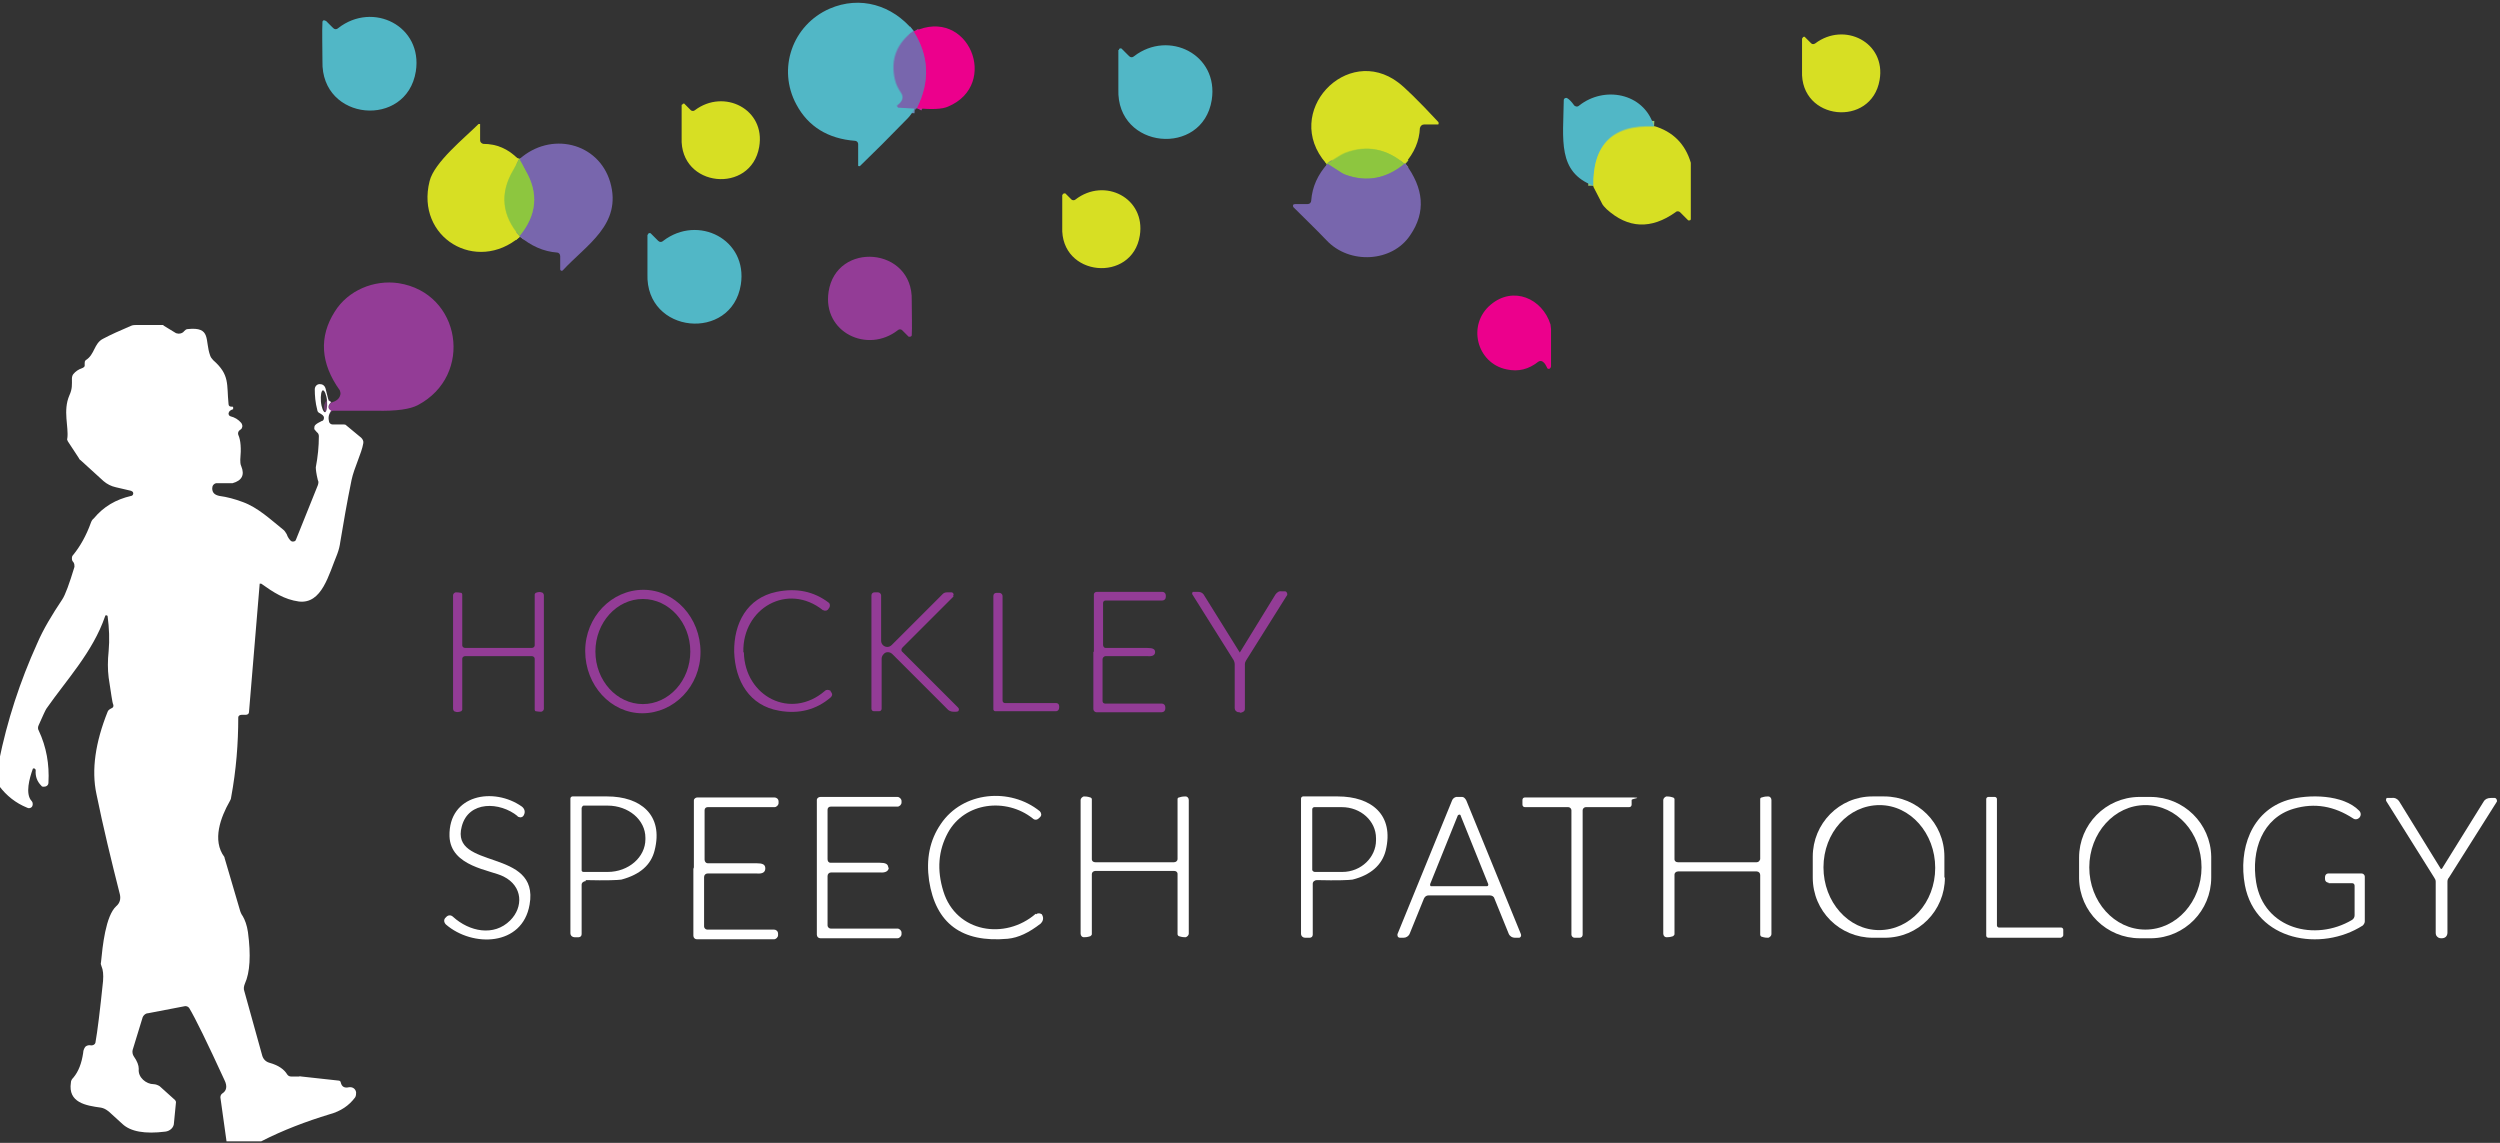 <?xml version="1.0" encoding="UTF-8"?>
<svg id="Layer_1" xmlns="http://www.w3.org/2000/svg" version="1.1" viewBox="0 0 490 224">
  <rect x="0" y="0" width="490" height="224" fill="#333333" stroke="none"/>
  <!-- Generator: Adobe Illustrator 29.5.1, SVG Export Plug-In . SVG Version: 2.1.0 Build 141)  -->
  <defs>
    <style>
      .st0 {
        stroke: #658fba;
      }

      .st0, .st1, .st2, .st3, .st4, .st5 {
        fill: none;
        stroke-width: 2px;
      }

      .st1 {
        stroke: #6a3e6c;
      }

      .st2 {
        stroke: #b2d331;
      }

      .st6 {
        fill: #ec008c;
      }

      .st7 {
        fill: #8dc63f;
      }

      .st3 {
        stroke: #839676;
      }

      .st8 {
        fill: #fff;
      }

      .st9 {
        fill: #51b7c6;
      }

      .st10 {
        fill: #933c96;
      }

      .st11 {
        fill: #7866ad;
      }

      .st12 {
        fill: #d7df23;
      }

      .st4 {
        stroke: #94cb75;
      }

      .st5 {
        stroke: #b2339d;
      }
    </style>
  </defs>
  <g>
    <path class="st0" d="M179,6c-3.4,2.5-4.6,5.7-3.7,9.6.2.9.6,1.7,1.2,2.6.6.8.4,1.7-.7,2.4-.1,0-.1.2,0,.3,0,0,.1,0,.2.1l3.3.2" vector-effect="non-scaling-stroke"/>
    <path class="st5" d="M179.7,21.2c2.6-5.2,2.4-10.2-.6-15" vector-effect="non-scaling-stroke"/>
    <path class="st2" d="M275.4,32.2c-3.6-3.1-7.6-3.9-11.8-2.3-1.2.5-2.4,1.5-3.7,2.1" vector-effect="non-scaling-stroke"/>
    <path class="st3" d="M275.4,32c-3.6,3-7.5,3.8-11.8,2.2-.2,0-.4-.2-.6-.3l-2.8-1.8" vector-effect="non-scaling-stroke"/>
    <path class="st4" d="M324.2,24.7c-8.1-.4-12,3.5-11.9,11.7" vector-effect="non-scaling-stroke"/>
    <path class="st2" d="M101.7,31.1c-.3.8-.7,1.5-1.2,2.3-2.6,4.6-2.2,8.9,1.4,13" vector-effect="non-scaling-stroke"/>
    <path class="st3" d="M101.8,46.3c3.4-4.1,3.9-8.4,1.2-12.9-.4-.8-.8-1.5-1.2-2.2" vector-effect="non-scaling-stroke"/>
    <path class="st1" d="M65,80.6c-.7-.5-.7-1,0-1.7" vector-effect="non-scaling-stroke"/>
  </g>
  <path class="st9" d="M179,6c-3.4,2.5-4.6,5.7-3.7,9.6.2.9.6,1.7,1.2,2.6.6.8.4,1.7-.7,2.4-.1,0-.1.2,0,.3,0,0,.1,0,.2.1l3.3.2c-.5.9-.9,1.5-1.4,2-3.5,3.6-6.6,6.7-9.3,9.3-.1.1-.3.1-.4,0,0,0,0-.1,0-.2v-4.1c0-.3-.3-.6-.6-.6-5.3-.4-9.2-2.8-11.5-7.1-3.8-7-.8-15.6,6.5-18.8,6-2.6,12.3-.7,16.4,4.3Z"/>
  <path class="st9" d="M63.9,4.1l1.4,1.4c.3.3.7.3,1,0,6.8-5.3,16.6-.4,15.2,8.5-1.8,11.2-18.6,9.8-18.3-2,0-2.5-.1-6,0-7.7,0-.2.2-.4.4-.3,0,0,.2,0,.2.1Z"/>
  <path class="st6" d="M179.7,21.2c2.6-5.2,2.4-10.2-.6-15,10.7-5.1,17,10.4,6.7,14.7-1.1.5-3.2.6-6.1.3Z"/>
  <path class="st11" d="M179,6c0,0,0,.1.1.2,3,4.8,3.2,9.8.6,15-.4.4-.5.5-.3.1l-3.3-.2c-.1,0-.2-.1-.2-.3,0,0,0-.1.1-.2,1-.8,1.2-1.6.7-2.4-.6-.9-1-1.7-1.2-2.6-.9-3.9.3-7.1,3.7-9.6Z"/>
  <path class="st12" d="M353.3,7.5c0-.2.2-.3.3-.3,0,0,.2,0,.2.1l1.2,1.2c.2.2.5.2.8,0,5.7-4.3,13.9-.2,12.6,7.2-1.6,9.3-15.6,8-15.2-1.8,0-2.1,0-5,0-6.4Z"/>
  <path class="st9" d="M219.3,9.8c0-.2.2-.4.4-.3,0,0,.2,0,.2.1l1.4,1.4c.3.3.7.3,1,0,6.8-5.2,16.6-.3,15.2,8.6-1.8,11.2-18.7,9.7-18.3-2.1,0-2.5,0-6,0-7.7Z"/>
  <path class="st12" d="M275.4,32.2c-3.6-3.1-7.6-3.9-11.8-2.3-1.2.5-2.4,1.5-3.7,2.1-8.7-10,4.1-23.5,14.2-15.8,1.2.9,3.8,3.4,7.8,7.7.1.1.1.4,0,.5,0,0-.1,0-.2,0h-2.6c-.4,0-.7.3-.8.7-.1,2.5-1.1,4.9-3,7Z"/>
  <path class="st9" d="M324.2,24.7c-8.1-.4-12,3.5-11.9,11.7-7.1-2.7-5.9-9-5.8-16.8,0-.2.2-.4.4-.4,0,0,.1,0,.2,0,.4.2.9.7,1.4,1.4.2.3.7.4,1,.1,0,0,0,0,0,0,4.9-3.9,12.6-2.5,14.6,3.8Z"/>
  <path class="st12" d="M133.7,20.6c0-.2.2-.3.3-.3,0,0,.2,0,.2.1l1.2,1.2c.2.2.6.2.8,0,5.7-4.3,13.9-.2,12.6,7.2-1.6,9.3-15.6,8-15.2-1.8,0-2.1,0-5,0-6.5Z"/>
  <path class="st12" d="M101.7,31.1c-.3.8-.7,1.5-1.2,2.3-2.6,4.6-2.2,8.9,1.4,13-8.5,7.3-20.5.2-17.7-10.9.9-3.7,6.9-8.5,9.6-11.2,0,0,.2,0,.3,0,0,0,0,.1,0,.2v3c0,.4.3.6.6.7,2.7,0,4.9,1,6.8,2.9Z"/>
  <path class="st12" d="M324.2,24.7c3.7,1.1,6.1,3.5,7.2,7.2,0,.2,0,.4,0,.6v10.4c0,.2-.1.3-.3.3,0,0-.2,0-.2,0l-1.6-1.6c-.2-.2-.6-.3-.9,0-4.8,3.4-9.3,3.2-13.5-.6-.4-.4-.8-.8-1-1.3l-1.6-3.1c-.2-8.2,3.8-12.1,11.9-11.7Z"/>
  <path class="st11" d="M101.8,46.3c3.4-4.1,3.9-8.4,1.2-12.9-.4-.8-.8-1.5-1.2-2.2,6.1-5.5,15.5-3.3,17.8,4.5,2.4,8.3-4.7,12.3-9.3,17.3-.1.1-.3.1-.4,0,0,0-.1-.1-.1-.2v-2.6c0-.4-.3-.7-.6-.7-2.7-.2-5.1-1.3-7.4-3.2Z"/>
  <path class="st7" d="M275.4,32.2c0,0,0-.1,0-.2-3.6,3-7.5,3.8-11.8,2.2-.2,0-.4-.2-.6-.3l-2.8-1.8c-.3,0-.4,0-.2,0,1.3-.6,2.5-1.6,3.7-2.1,4.2-1.6,8.2-.9,11.8,2.3Z"/>
  <path class="st7" d="M101.8,31.2c.4.7.8,1.4,1.2,2.2,2.6,4.5,2.2,8.8-1.2,12.9,0,0,.1,0,.2.1-3.6-4.1-4.1-8.5-1.4-13,.4-.8.8-1.5,1.2-2.3.2,0,.3,0,.1.2Z"/>
  <path class="st11" d="M275.4,32c3.7,4.9,4.1,9.6,1,14.1-3.5,5.3-11.9,5.8-16.4,1-2.1-2.2-4.4-4.4-6.5-6.5-.1-.2-.1-.4,0-.5,0,0,.2-.1.3-.1h2.5c.4,0,.7-.3.7-.7.2-2.7,1.3-5.1,3.2-7.2l2.8,1.8c.2.1.4.2.6.3,4.3,1.6,8.2.8,11.8-2.2Z"/>
  <path class="st12" d="M208.3,38.2c0-.2.2-.3.3-.3,0,0,.2,0,.2,0l1.2,1.2c.2.2.6.2.8,0,5.7-4.4,13.8-.3,12.6,7.1-1.5,9.3-15.6,8.1-15.2-1.7,0-2.1,0-5,0-6.4Z"/>
  <path class="st9" d="M127,46c0-.2.2-.4.4-.3,0,0,.2,0,.2.1l1.4,1.4c.3.3.7.3,1,0,6.8-5.2,16.6-.3,15.2,8.6-1.8,11.2-18.7,9.7-18.3-2.1,0-2.5,0-6,0-7.7Z"/>
  <path class="st10" d="M178.7,65.7c0,.2-.2.3-.4.3,0,0-.1,0-.2,0l-1.3-1.3c-.2-.2-.6-.2-.8,0-6,4.7-14.8.4-13.6-7.5,1.5-10,16.6-8.8,16.3,1.7,0,2.3.1,5.4,0,6.9Z"/>
  <path class="st10" d="M65,80.6c-.7-.5-.7-1,0-1.7.9-.3,1.5-.7,1.7-1.5.1-.3,0-.6-.1-.9-3.8-5.3-4.1-10.5-1-15.4,2.6-4.2,7.7-6.3,12.5-5.6,12.3,1.9,14.8,18.1,3.8,23.9-1.5.8-4.2,1.2-8.2,1.1-2.8,0-5.7,0-8.5,0Z"/>
  <path class="st6" d="M304,71.8c0,.2-.2.5-.4.5-.2,0-.4-.1-.4-.3-.2-.4-.4-.8-.8-1.1-.3-.2-.6-.2-.9,0-1.9,1.5-3.9,2-6.2,1.5-5.9-1.2-7.8-8.8-3.1-12.7,4.4-3.7,10.1-1.2,11.7,3.9,0,.3.1.6.1.9v7.2Z"/>
  <path class="st8" d="M64.9,78.8c-.7.7-.7,1.3,0,1.7-.5.7-.6,1.4-.4,2.2.1.3.4.5.7.5h2.2c.2,0,.3,0,.5.2l2.9,2.4c.3.3.5.7.4,1.1-.3,1.9-1.8,4.8-2.3,7.2-.9,4.4-1.6,8.5-2.2,12.1-.1.8-.3,1.6-.6,2.4-1.7,4.1-3,9.8-7.5,9.3-2.9-.4-5-1.8-7.4-3.5-.1,0-.2,0-.3,0,0,0,0,0,0,0l-2.1,25.2c0,.3-.3.5-.6.5,0,0,0,0,0,0h-.8c-.4,0-.7.2-.7.5,0,0,0,0,0,0,0,5.1-.4,10.3-1.4,15.7,0,.3-.2.6-.3.8-1.7,3-3.5,7.6-1,10.9,0,0,0,0,0,.1l3,10.2c.1.4.3.9.6,1.3.4.7.8,1.7,1,3.1.6,4.5.4,7.9-.6,10.1-.2.5-.3,1-.1,1.5l3.5,12.6c.2.7.7,1.2,1.4,1.4,1.8.5,2.9,1.3,3.5,2.3.2.3.5.4.8.4h1.5c.2-.1.3,0,.5,0l7.3.8c.2,0,.4.2.4.4.2.8.7,1.1,1.6.9.7-.1,1.3.3,1.4,1,0,.3,0,.7-.2,1-1.2,1.6-2.8,2.7-5,3.3-4.6,1.4-9.1,3.1-13.4,5.3h-6.8l-1.2-8.6c0-.3.1-.6.4-.8.8-.5,1-1.4.4-2.6-3.4-7.4-5.7-12.1-6.9-14.1-.2-.3-.5-.4-.8-.4l-7.3,1.4c-.5,0-1,.5-1.1,1l-1.9,6.2c-.1.4,0,.9.2,1.2.7,1,1,1.8,1,2.5-.2,1.7,1.5,3,2.9,3,.4,0,.9.2,1.2.4l3,2.7c.1.1.2.3.2.4l-.4,4.1c0,.9-.8,1.6-1.7,1.7-4,.5-6.8,0-8.4-1.5-1.9-1.7-2.8-2.6-2.9-2.6-.4-.3-.8-.5-1.3-.6-3-.4-6.5-1-5.9-4.9,0-.4.2-.7.5-1,1-1.2,1.6-2.8,1.9-4.8,0-.6.3-1.1.5-1.3.3-.2.6-.3,1.1-.2.4,0,.7-.2.8-.5,0,0,0,0,0,0,.4-2.2.9-6.3,1.5-12.1.1-1.3,0-2.2-.3-2.9-.1-.3-.2-.5-.1-.8.3-3.1.9-9.1,3-11,.7-.6.9-1.4.7-2.3-1.7-6.7-3.3-13.3-4.6-19.7-1-4.7-.2-10.1,2.2-16.1.1-.3.4-.5.8-.7.3-.1.4-.4.3-.7-.2-.4-.4-2.1-.9-5.3-.2-1.6-.2-3.3,0-5.2.2-2.2.1-4.5-.2-6.8,0-.1-.1-.2-.3-.2,0,0-.2,0-.2.2-2.4,7-7.6,12.5-11.5,18.1-.2.3-.7,1.4-1.5,3.2-.2.4-.2.8,0,1.1,1.5,3.2,2.1,6.6,1.9,10.2,0,.5-.4.8-.9.8-.2,0-.4,0-.5-.2-.8-.8-1.2-1.8-1.1-3,0-.2-.1-.3-.3-.4-.1,0-.3,0-.3.2-.6,1.7-1.5,4.8-.2,6.2.3.3.3.9,0,1.2-.2.2-.6.3-.9.1-2.2-.9-4-2.3-5.5-4.3v-4.8c1.6-7.9,4.1-15.6,7.5-23.1,1.2-2.8,2.9-5.6,4.9-8.6.6-.9,1.4-3.1,2.4-6.4,0-.3,0-.6-.2-.9-.2-.2-.3-.4-.3-.7,0-.3,0-.5.3-.8,1.3-1.6,2.5-3.7,3.4-6.2.1-.3.3-.7.6-.9,1.9-2.3,4.3-3.7,7.3-4.4.3,0,.5-.4.4-.6,0-.2-.2-.3-.4-.4l-3-.7c-.9-.2-1.7-.6-2.4-1.2l-4.5-4.1c-.2-.1-.3-.3-.4-.5l-2.1-3.2c-.1-.2-.2-.4-.1-.6.3-2.2-.9-5.4.4-8.4.6-1.3.5-2.1.5-3.3,0-.3.1-.7.3-.9.4-.5,1-.9,1.6-1.1.3-.1.6-.3.6-.5,0-.2,0-.4,0-.5,0-.2,0-.4.2-.6,1.8-1.1,1.6-3.3,3.4-4.2,1.5-.8,3.3-1.6,5.4-2.5.4-.2.8-.2,1.1-.2h5.3c0,.1.2.2.2.2l2.3,1.4c.1,0,.3.1.5.1.5,0,.9-.2,1.1-.5.2-.2.4-.4.7-.4,4.7-.5,3.3,2.2,4.4,5.2.1.3.3.6.6.9,3.3,2.9,2.6,4.7,3,8.6,0,.3.2.5.5.5.2,0,.4,0,.4.1,0,.1,0,.3,0,.4,0,0,0,0,0,0-.6.2-.8.4-.9.8,0,.3.1.5.4.6.8.2,1.5.6,2.1,1.3.2.3.3.7.1,1,0,.1-.2.3-.4.4-.3.2-.4.6-.3.9.5,1.1.6,2.7.4,4.9,0,.4,0,.9.2,1.3.7,1.7.1,2.8-1.7,3.3,0,0-.1,0-.2,0h-3c-.5.1-.8.5-.8,1,0,.9.5,1.3,1.4,1.5,1.5.2,3,.6,4.6,1.2,3,1.1,5.4,3.4,7.9,5.4.3.2.5.6.7.9.2.6.5,1,.8,1.3.2.2.6.2.9,0,0,0,0-.1.1-.2l4.3-10.7c.1-.3.2-.7,0-1-.3-1.2-.4-2.1-.4-2.5.4-2.1.6-4.1.6-6.1,0-.3-.1-.6-.4-.8-.3-.3-.4-.5-.5-.6,0-.3,0-.6.2-.8.3-.3.7-.5,1.3-.8.3,0,.4-.4.4-.6,0-.4-.3-.6-.8-.9-.3-.1-.5-.4-.5-.6-.4-1.5-.5-2.9-.5-4.1,0-.6.5-1.1,1.1-1,.5,0,.9.4,1,.8l.6,2.4ZM63.3,76.5c-.3,0-.5,1-.4,2.2.1,1.2.5,2.1.8,2.1,0,0,0,0,0,0,.3,0,.5-1,.4-2.2-.1-1.2-.5-2.1-.8-2.1,0,0,0,0,0,0Z"/>
  <path class="st10" d="M126.1,115.6c6.2,0,11.2,5.5,11.2,12.2,0,6.7-5.2,12-11.4,12h0c-6.2,0-11.2-5.5-11.2-12.2,0-6.7,5.2-12,11.4-12h0ZM126,117.4c-5.1,0-9.3,4.6-9.3,10.3h0c0,5.7,4.2,10.3,9.3,10.3h0c5.1,0,9.3-4.6,9.3-10.3h0c0-5.7-4.2-10.3-9.3-10.3h0Z"/>
  <path class="st10" d="M145.8,127.9c.2,8.6,9.2,13.3,15.9,7.5.3-.3.8-.2,1.1,0,0,0,0,0,0,.1l.2.3c.2.3.1.6-.2.9-2.8,2.4-6.2,3.3-10.1,2.6-5.8-1-8.6-5.8-8.8-11.5-.1-5.6,2.5-10.6,8.3-11.8,3.9-.8,7.3-.1,10.2,2.1.3.2.3.6.2.9l-.2.3c-.2.4-.7.5-1,.3,0,0,0,0-.1,0-6.9-5.5-15.8-.4-15.6,8.2Z"/>
  <path class="st10" d="M106.6,127.8c0,7.2,0,11,0,11.1,0,.3-.2.5-.5.6-.2,0-.6,0-1.1-.1-.1,0-.2-.2-.2-.3v-10c0-.3-.3-.5-.6-.5,0,0,0,0,0,0-.2,0-2.4,0-6.5,0s-6.3,0-6.5,0c-.3,0-.6.2-.6.5,0,0,0,0,0,0v10c0,.1-.1.2-.2.3-.5.2-.9.2-1.1.1-.3,0-.5-.3-.5-.6,0-.2,0-3.9,0-11.1,0-7.2,0-11,0-11.1,0-.3.2-.5.5-.6.3,0,.6,0,1.1.1.1,0,.2.2.2.3v10c0,.3.3.5.6.5h0c.2,0,2.4,0,6.5,0s6.3,0,6.5,0c.3,0,.6-.2.6-.5,0,0,0,0,0,0v-10c0-.1.1-.2.2-.3.5-.2.9-.2,1.1-.1.3,0,.5.3.5.6,0,.2,0,3.9,0,11.1Z"/>
  <path class="st10" d="M214.4,127.7c0-7.2,0-11,0-11.2,0-.3.3-.5.6-.5h12.8c.4,0,.7.3.7.7v.3c0,.4-.3.7-.7.7h-11.1c-.3,0-.5.2-.5.5v8.2c0,.3.2.6.5.6h0c4.8,0,7.6,0,8.2,0,1,0,1.5.2,1.5.8s-.5.9-1.5.8c-.6,0-3.3,0-8.2,0-.3,0-.6.3-.6.6h0s0,8.2,0,8.2c0,.3.2.5.5.5h11.1c.4,0,.7.3.7.7v.3c0,.4-.3.7-.7.7h-12.8c-.3,0-.6-.3-.6-.6,0-.2,0-3.9,0-11.2Z"/>
  <path class="st10" d="M243,139.6c-.3,0-.5,0-.7-.2-.2-.1-.3-.4-.3-.7,0-5.2,0-8.1,0-8.6,0-.2-.1-.5-.2-.7l-8.1-12.9c-.1-.2,0-.4.1-.5,0,0,.1,0,.2,0h.7c.5,0,.9.1,1.2.5l7.1,11.4s0,0,0,0c0,0,0,0,0,0s0,0,0,0c0,0,0,0,0,0l7-11.4c.3-.4.7-.7,1.2-.6h.7c.2,0,.4.3.4.5,0,0,0,.1,0,.2l-8.1,12.9c-.1.2-.2.4-.2.7,0,.5,0,3.4,0,8.6,0,.3,0,.5-.3.7-.2.1-.4.2-.7.2Z"/>
  <path class="st10" d="M186.9,116.9l-10,10c-.3.3-.3.7,0,.9,0,0,0,0,0,0l10.9,10.9c.2.2.2.5,0,.7,0,0-.2.1-.4.1h-.5c-.5,0-1-.2-1.3-.6l-10.7-10.7c-.5-.5-1.3-.5-1.7,0-.2.2-.4.5-.4.9v9.8c0,.3-.2.5-.5.5h-1c-.3,0-.5-.2-.5-.5v-22.2c0-.4.3-.6.6-.6h.7c.3,0,.6.3.6.6h0v8.9c0,.7.6,1.2,1.2,1.2.3,0,.6-.1.9-.4l10-10c.2-.2.5-.3.8-.3h.9c.2,0,.4.2.4.4,0,.1,0,.2-.1.3Z"/>
  <path class="st10" d="M207,137.8c.3,0,.6.2.6.6v.3c0,.4-.3.7-.6.7,0,0,0,0,0,0h-11.9c-.2,0-.3-.1-.4-.3,0,0,0,0,0,0v-22.3c0-.3.2-.6.6-.6h.6c.3,0,.6.3.6.6v20.5c0,.3.2.5.5.5,0,0,0,0,0,0h9.9Z"/>
  <path class="st8" d="M101.5,160c-3.5-2.9-9.7-3.1-11,2-2.3,8.6,15.3,4.1,13.3,15.3-1.4,8.2-11.2,8.4-16.4,3.9-.4-.4-.5-1,0-1.4,0,0,0,0,0,0h0c.4-.5,1-.5,1.4-.1,3.2,2.9,8,3.9,11.2.7,2.6-2.6,2.5-6.7-1.3-8.6-2.5-1.3-10.4-1.9-10.6-7.9-.2-8.2,8.7-9.7,14.2-5.8.5.4.7,1,.4,1.6h0c-.2.5-.7.6-1.1.4,0,0-.1,0-.2-.1Z"/>
  <path class="st8" d="M203.1,179.2c.3-.3.8-.2,1.1,0,0,0,0,0,.1.2h0c.3.6.1,1.2-.3,1.6-2.3,1.8-4.4,2.8-6.5,3-9,.8-14.1-3-15.4-11.4-.6-4.2.1-7.9,2.3-11.1,4.3-6.4,13.6-7.2,19.4-2.5.3.3.4.8.1,1.1,0,0,0,0,0,0l-.3.3c-.3.3-.8.4-1.2,0-5.2-4.1-13.3-3.2-16.6,2.8-1.9,3.5-2.2,7.3-.9,11.5,2.5,8.1,12.1,9.6,18.1,4.4Z"/>
  <path class="st8" d="M381.2,172c0,6.5-5.2,11.8-11.8,11.8h-2.3c-6.5,0-11.8-5.2-11.8-11.8v-4.1c0-6.5,5.2-11.8,11.7-11.8h2.3c6.5,0,11.8,5.2,11.8,11.8v4.1ZM368.4,157.8c-6.1,0-11,5.4-11,12.2,0,6.8,4.9,12.3,10.9,12.3,6.1,0,11-5.4,11-12.2,0-6.8-4.9-12.3-10.9-12.3Z"/>
  <path class="st8" d="M433.4,172c0,6.5-5.2,11.8-11.7,11.9h-2.3c-6.5,0-11.8-5.2-11.9-11.7h0s0-4.1,0-4.1c0-6.5,5.2-11.8,11.7-11.9h2.3c6.5,0,11.8,5.2,11.9,11.7h0s0,4.1,0,4.1ZM420.5,157.8c-6.1,0-11,5.5-11,12.2s4.9,12.2,11,12.2c6.1,0,11-5.5,11-12.2h0c0-6.8-4.9-12.2-11-12.2h0Z"/>
  <path class="st8" d="M456.4,173c-.4,0-.7-.3-.7-.7h0v-.4c0-.4.3-.7.6-.7h6.6c.3,0,.6.3.6.6h0v8.8c0,.3-.2.6-.4.8-8.1,5.2-21,3.1-23.1-7.9-1.3-7,1.2-14.5,8.4-16.7,4.1-1.2,10.9-1.1,14,2.1.4.4.4,1,0,1.4-.3.3-.8.4-1.2.1-3.7-2.4-7.5-3.1-11.6-1.9-6.2,1.8-8.4,8.2-7.4,14.4,1.5,9.2,11.6,11.7,18.8,7.4.3-.2.5-.5.5-.9v-5.8c0-.3-.2-.5-.5-.5h-4.6Z"/>
  <path class="st8" d="M114.8,172.7c-.4,0-.8.3-.8.7,0,0,0,0,0,0v9.7c0,.4-.3.6-.6.6h-.8c-.4,0-.8-.3-.8-.8v-26.4c0-.2.2-.4.4-.4,3.1,0,5.4,0,6.8,0,6.5,0,11.1,3.6,9.3,10.6-.7,2.8-2.8,4.7-6.5,5.7-.6.1-2.9.2-7,.1ZM114,158.3v12.3c0,.2.2.3.4.3h4.7c4.1,0,7.4-2.9,7.4-6.4v-.3c0-3.5-3.3-6.3-7.4-6.3h-4.7c-.2,0-.3.2-.3.3h0Z"/>
  <path class="st8" d="M136,170c0-8.5,0-12.9,0-13.1,0-.4.4-.6.7-.6h15.1c.4,0,.8.3.8.8v.3c0,.4-.4.8-.8.8h-13.1c-.3,0-.6.2-.6.6v9.7c0,.4.3.7.6.7,5.7,0,8.9,0,9.6,0,1.1,0,1.7.2,1.7,1s-.6,1.1-1.7,1c-.7,0-3.9,0-9.6,0-.4,0-.7.3-.7.7h0v9.7c0,.3.3.6.6.6h13.1c.4,0,.8.3.8.8v.3c0,.4-.4.8-.8.8h-15.1c-.4,0-.7-.3-.7-.7,0-.2,0-4.6,0-13.1Z"/>
  <path class="st8" d="M174.2,170c0,.7-.6,1.1-1.7,1-.7,0-3.9,0-9.6,0-.4,0-.7.3-.7.7h0v9.7c0,.3.3.6.6.6h13.1c.4,0,.8.4.8.8v.3c0,.4-.4.8-.8.8h-15.1c-.4,0-.7-.3-.7-.7,0-.2,0-4.6,0-13.2,0-8.6,0-12.9,0-13.2,0-.4.4-.6.7-.6h15.1c.4,0,.8.4.8.8v.3c0,.4-.4.8-.8.8h-13.1c-.3,0-.6.2-.6.6h0v9.7c0,.4.2.7.6.7,5.7,0,8.9,0,9.6,0,1.1,0,1.7.2,1.7,1Z"/>
  <path class="st8" d="M222.4,169c4.9,0,7.5,0,7.7,0,.4,0,.7-.3.7-.6,0,0,0,0,0,0v-11.8c0-.2.2-.3.3-.3.6-.2,1-.2,1.3-.2.3,0,.6.3.6.7,0,.2,0,4.6,0,13.1s0,12.9,0,13.1c0,.3-.3.6-.6.7-.3,0-.7,0-1.3-.2-.1,0-.3-.2-.3-.4v-11.8c0-.4-.3-.6-.7-.6,0,0,0,0,0,0-.2,0-2.8,0-7.7,0-4.9,0-7.5,0-7.7,0-.4,0-.7.3-.7.6,0,0,0,0,0,0v11.8c0,.2-.2.3-.3.4-.6.2-1,.2-1.3.2-.3,0-.6-.3-.6-.7,0-.2,0-4.6,0-13.1,0-8.5,0-12.9,0-13.1,0-.3.3-.6.6-.7.3,0,.7,0,1.3.2.1,0,.3.2.3.3v11.8c0,.4.3.6.7.6,0,0,0,0,0,0,.2,0,2.8,0,7.7,0Z"/>
  <path class="st8" d="M257.3,173.5v9.7c0,.4-.3.6-.6.6h-.9c-.4,0-.8-.3-.8-.8v-26.5c0-.2.2-.4.4-.4h0c3.1,0,5.4,0,6.8,0,6.6,0,11.1,3.6,9.4,10.6-.7,2.8-2.9,4.8-6.5,5.7-.6.1-2.9.2-7,.1-.4,0-.8.3-.8.7,0,0,0,0,0,0ZM257.2,158.6v11.9c0,.2.3.4.5.4,0,0,0,0,0,0h5.4c3.7,0,6.6-2.9,6.6-6.2v-.4c0-3.4-3-6.1-6.7-6.1h0s-5.4,0-5.4,0c-.2,0-.4.2-.4.4Z"/>
  <path class="st8" d="M286,156.2c.2,0,.4,0,.6,0,.3,0,.6.3.8.7l10.7,26.2c.1.3,0,.6-.3.7,0,0-.1,0-.2,0h-.7c-.5,0-1-.3-1.2-.8l-2.8-6.9c-.1-.4-.5-.6-.9-.6-.2,0-2.2,0-6,0s-5.8,0-6,0c-.4,0-.7.2-.9.6l-2.8,6.9c-.2.5-.7.8-1.2.8h-.7c-.3,0-.5-.2-.5-.5,0,0,0-.1,0-.2l10.7-26.2c.1-.3.4-.6.8-.7.2,0,.4,0,.6,0ZM280.3,173.3c0,.2,0,.4.2.4,0,0,0,0,.1,0h10.8c.2,0,.3-.1.3-.3,0,0,0,0,0-.1l-5.4-13.4c0-.2-.2-.3-.4-.2,0,0-.2.1-.2.2l-5.4,13.4Z"/>
  <path class="st8" d="M309.1,156.3c3.5,0,6.9,0,10.2,0s.5.2.5.5v.9c0,.3-.2.5-.5.5h-8.5c-.3,0-.6.3-.6.6v24.4c0,.3-.2.6-.6.6-.1,0-.3,0-.5,0h-.5c-.3,0-.6-.3-.6-.6v-24.4c0-.3-.3-.6-.6-.6h-8.5c-.3,0-.5-.2-.5-.5v-.9c0-.3.2-.5.5-.5h0c3.3,0,6.7,0,10.2,0Z"/>
  <path class="st8" d="M347.2,170c0,8.5,0,12.9,0,13.1,0,.3-.3.6-.6.7-.3,0-.7,0-1.3-.2-.1,0-.3-.2-.3-.4v-11.7c0-.4-.3-.7-.7-.7,0,0,0,0,0,0-.2,0-2.8,0-7.7,0-4.9,0-7.5,0-7.7,0-.4,0-.7.3-.7.6,0,0,0,0,0,0v11.7c0,.2-.2.3-.3.4-.6.2-1,.2-1.3.2-.3,0-.6-.3-.6-.7,0-.2,0-4.6,0-13.1s0-12.9,0-13.1c0-.3.3-.6.6-.7.3,0,.7,0,1.3.2.1,0,.3.2.3.3v11.8c0,.4.3.6.7.6,0,0,0,0,0,0,.2,0,2.8,0,7.7,0s7.5,0,7.7,0c.4,0,.6-.3.7-.6,0,0,0,0,0,0v-11.8c0-.2.2-.3.3-.3.6-.2,1-.2,1.3-.2.3,0,.6.3.6.7,0,.2,0,4.6,0,13.1Z"/>
  <path class="st8" d="M404.1,183.8h-14.4c-.2,0-.4-.2-.4-.4h0v-26.8c0-.2.2-.4.4-.4h1.3c.2,0,.4.2.4.4h0v24.8c0,.2.2.4.4.4h12.2c.2,0,.4.2.4.4h0v1.1c0,.2-.2.4-.4.4h0Z"/>
  <path class="st8" d="M478.6,170.3h0s0,0,0,0l8.2-13.2c.3-.5.8-.7,1.4-.7h.8c.2,0,.4.3.4.5,0,0,0,.1,0,.2l-9.4,14.9c-.2.2-.3.5-.3.8,0,.6,0,4,0,10,0,.3-.1.6-.3.8s-.5.3-.8.3-.6,0-.9-.3c-.2-.2-.3-.4-.3-.8,0-6,0-9.4,0-10,0-.3-.1-.5-.3-.8l-9.4-15c-.1-.2,0-.5.1-.6,0,0,.1,0,.2,0h.8c.6-.1,1.1.2,1.4.6l8.2,13.3s0,0,0,0h0Z"/>
</svg>